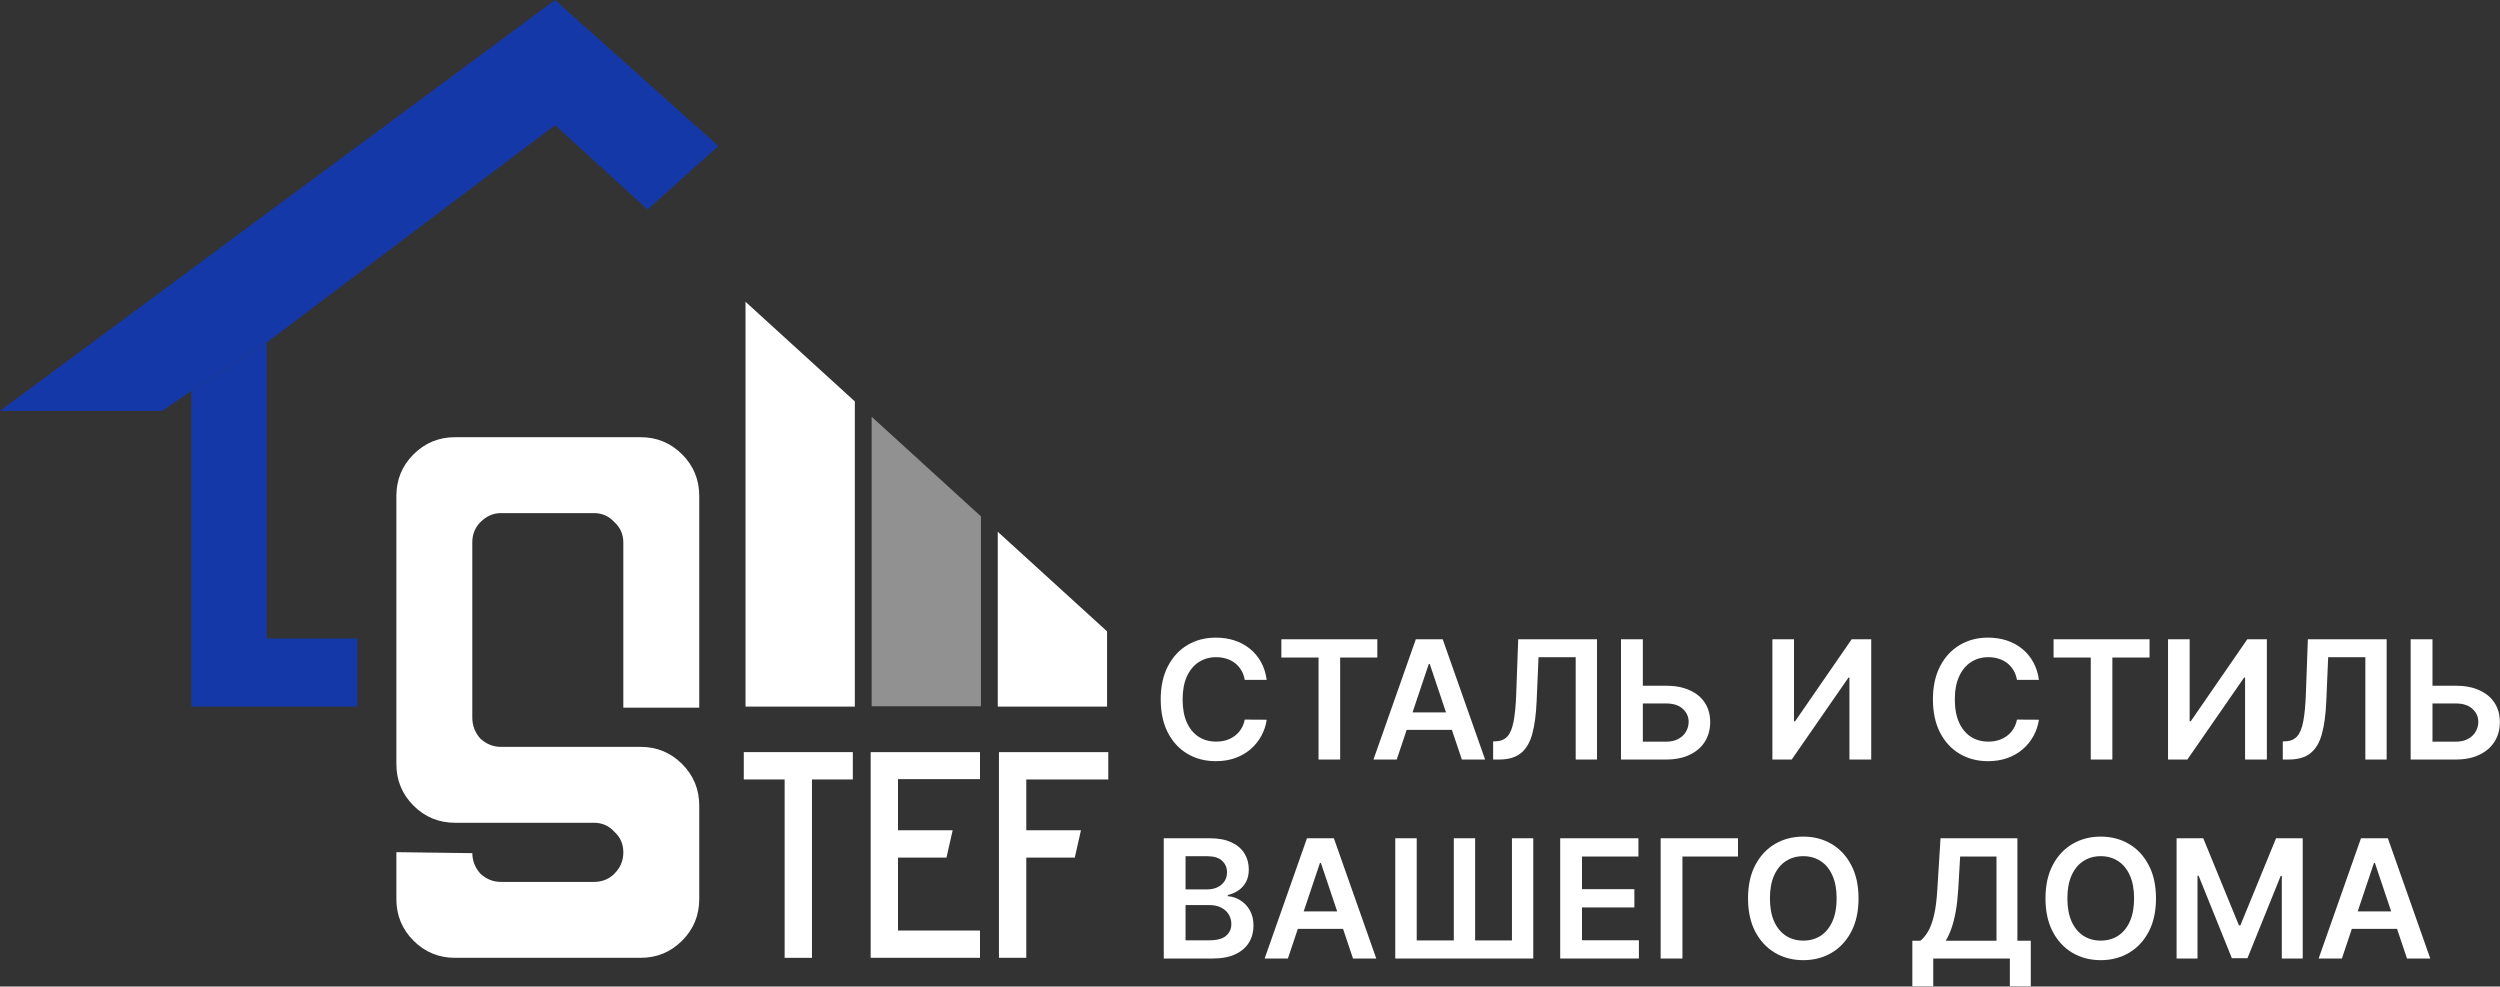 <?xml version="1.0" encoding="UTF-8"?> <svg xmlns="http://www.w3.org/2000/svg" width="892" height="352" viewBox="0 0 892 352" fill="none"><rect x="0" y="0" width="892" height="352" fill="#333333" stroke="none"/><g clip-path="url(#clip0_412_138)"><mask id="mask0_412_138" style="mask-type:luminance" maskUnits="userSpaceOnUse" x="0" y="0" width="1246" height="522"><path d="M0 0V522H1246V0H0Z" fill="white"></path></mask><g mask="url(#mask0_412_138)"><path d="M0 146.606L198.063 0L256.317 52.105L231.074 74.759L198.063 44.661L95.148 122.2L68.287 139.486L57.93 146.606H0Z" fill="#1538A9"></path><path d="M68.287 139.485V252.109H127.511V227.837H95.148V122.199L68.287 139.485Z" fill="#1538A9"></path><path d="M279.958 341.755V278.107H265.383V268.355H304.285V278.107H289.71V341.755H279.958Z" fill="white"></path><path d="M310.653 341.755V268.355H349.66V278.002H320.405V296.247H339.908L337.706 305.999H320.405V332.004H349.66V341.755H310.653Z" fill="white"></path><path d="M356.426 341.755V268.355H395.433V278.107H366.178V296.247H385.681L383.479 305.999H366.178V341.755H356.426Z" fill="white"></path><path d="M162.399 341.755C156.574 341.755 151.622 339.717 147.544 335.639C143.467 331.561 141.428 326.609 141.428 320.784V304.052L168.516 304.408V304.182C168.516 307.094 169.487 309.619 171.429 311.755C173.564 313.696 175.992 314.667 178.71 314.667H211.915C214.828 314.667 217.255 313.696 219.197 311.755C221.333 309.619 222.401 307.094 222.401 304.182V304.052C222.401 301.139 221.333 298.712 219.197 296.77C217.255 294.634 214.828 293.566 211.915 293.566H162.399C156.574 293.566 151.622 291.528 147.544 287.45C143.467 283.372 141.428 278.42 141.428 272.595V176.962C141.428 171.136 143.467 166.185 147.544 162.107C151.622 158.029 156.574 155.99 162.399 155.99H228.517C234.343 155.99 239.294 158.029 243.372 162.107C247.45 166.185 249.489 171.136 249.489 176.962V252.497H222.401V193.564C222.401 190.651 221.333 188.224 219.197 186.282C217.255 184.146 214.828 183.078 211.915 183.078H178.71C175.992 183.078 173.564 184.146 171.429 186.282C169.487 188.224 168.516 190.651 168.516 193.564V255.993C168.516 258.905 169.487 261.43 171.429 263.566C173.564 265.508 175.992 266.478 178.71 266.478H228.517C234.343 266.478 239.294 268.517 243.372 272.595C247.45 276.673 249.489 281.624 249.489 287.45V320.784C249.489 326.609 247.45 331.561 243.372 335.639C239.294 339.717 234.343 341.755 228.517 341.755H162.399Z" fill="white"></path><path d="M356.001 252.109V189.732L395.001 225.272V252.109H356.001Z" fill="white"></path><path d="M311.001 251.999V148.693L350.001 184.242V251.999H311.001Z" fill="#919191"></path><path d="M266 252.11V107.68L305.001 143.224V252.11H266Z" fill="white"></path><path d="M451.96 242.569H444.124C443.901 241.284 443.489 240.145 442.888 239.153C442.288 238.148 441.54 237.296 440.646 236.597C439.753 235.899 438.733 235.375 437.588 235.026C436.456 234.663 435.234 234.481 433.921 234.481C431.588 234.481 429.521 235.068 427.719 236.241C425.917 237.4 424.507 239.105 423.487 241.353C422.467 243.588 421.958 246.319 421.958 249.545C421.958 252.828 422.467 255.594 423.487 257.842C424.521 260.077 425.931 261.767 427.719 262.913C429.521 264.044 431.581 264.61 433.9 264.61C435.185 264.61 436.386 264.442 437.504 264.107C438.635 263.758 439.648 263.248 440.542 262.577C441.45 261.907 442.211 261.083 442.825 260.105C443.454 259.127 443.887 258.01 444.124 256.753L451.96 256.795C451.667 258.834 451.032 260.748 450.054 262.536C449.09 264.323 447.826 265.902 446.262 267.271C444.697 268.625 442.867 269.687 440.772 270.455C438.677 271.21 436.351 271.587 433.795 271.587C430.024 271.587 426.658 270.714 423.697 268.968C420.735 267.222 418.403 264.701 416.699 261.404C414.995 258.108 414.143 254.155 414.143 249.545C414.143 244.922 415.002 240.969 416.72 237.687C418.438 234.39 420.777 231.869 423.738 230.123C426.7 228.377 430.052 227.504 433.795 227.504C436.184 227.504 438.405 227.839 440.458 228.51C442.511 229.18 444.341 230.165 445.947 231.464C447.554 232.749 448.874 234.328 449.907 236.199C450.955 238.057 451.639 240.18 451.96 242.569Z" fill="white"></path><path d="M457.193 234.608V228.092H491.428V234.608H478.166V271.001H470.456V234.608H457.193Z" fill="white"></path><path d="M498.353 271.001H490.056L505.162 228.092H514.758L529.885 271.001H521.588L510.128 236.892H509.792L498.353 271.001ZM498.625 254.177H521.253V260.42H498.625V254.177Z" fill="white"></path><path d="M532.75 271.001V264.548L533.965 264.485C535.614 264.387 536.92 263.794 537.883 262.704C538.861 261.615 539.58 259.862 540.041 257.445C540.516 255.029 540.831 251.788 540.984 247.724L541.697 228.092H569.814V271.001H562.208V234.482H548.946L548.275 250.133C548.08 254.826 547.563 258.716 546.725 261.803C545.901 264.89 544.546 267.195 542.66 268.717C540.789 270.24 538.184 271.001 534.845 271.001H532.75Z" fill="white"></path><path d="M583.548 244.665H594.442C597.725 244.665 600.539 245.202 602.886 246.278C605.247 247.34 607.055 248.841 608.312 250.783C609.57 252.724 610.198 255.008 610.198 257.634C610.198 260.274 609.57 262.599 608.312 264.611C607.055 266.608 605.247 268.173 602.886 269.304C600.539 270.435 597.725 271.001 594.442 271.001H578.373V228.092H586.167V264.632H594.442C596.174 264.632 597.641 264.303 598.842 263.647C600.044 262.99 600.951 262.124 601.566 261.049C602.195 259.973 602.509 258.807 602.509 257.55C602.509 255.734 601.81 254.191 600.414 252.92C599.031 251.635 597.04 250.992 594.442 250.992H583.548V244.665Z" fill="white"></path><path d="M632.391 228.092H640.101V257.341H640.5L660.676 228.092H667.653V271.001H659.88V241.773H659.524L639.284 271.001H632.391V228.092Z" fill="white"></path><path d="M727.486 242.569H719.65C719.426 241.284 719.014 240.145 718.414 239.153C717.813 238.148 717.066 237.296 716.172 236.597C715.278 235.899 714.258 235.375 713.113 235.026C711.982 234.663 710.759 234.481 709.446 234.481C707.114 234.481 705.047 235.068 703.245 236.241C701.443 237.4 700.032 239.105 699.012 241.353C697.993 243.588 697.483 246.319 697.483 249.545C697.483 252.828 697.993 255.594 699.012 257.842C700.046 260.077 701.457 261.767 703.245 262.913C705.047 264.044 707.107 264.61 709.425 264.61C710.71 264.61 711.912 264.442 713.029 264.107C714.161 263.758 715.173 263.248 716.067 262.577C716.975 261.907 717.736 261.083 718.351 260.105C718.979 259.127 719.412 258.01 719.65 256.753L727.486 256.795C727.192 258.834 726.557 260.748 725.579 262.536C724.615 264.323 723.351 265.902 721.787 267.271C720.223 268.625 718.393 269.687 716.298 270.455C714.202 271.21 711.877 271.587 709.321 271.587C705.549 271.587 702.183 270.714 699.222 268.968C696.261 267.222 693.928 264.701 692.224 261.404C690.52 258.108 689.668 254.155 689.668 249.545C689.668 244.922 690.527 240.969 692.245 237.687C693.963 234.39 696.303 231.869 699.264 230.123C702.225 228.377 705.577 227.504 709.321 227.504C711.709 227.504 713.93 227.839 715.983 228.51C718.037 229.18 719.866 230.165 721.473 231.464C723.079 232.749 724.399 234.328 725.433 236.199C726.48 238.057 727.165 240.18 727.486 242.569Z" fill="white"></path><path d="M732.718 234.608V228.092H766.954V234.608H753.691V271.001H745.981V234.608H732.718Z" fill="white"></path><path d="M773.553 228.092H781.264V257.341H781.662L801.838 228.092H808.815V271.001H801.042V241.773H800.686L780.446 271.001H773.553V228.092Z" fill="white"></path><path d="M814.498 271.001V264.548L815.713 264.485C817.362 264.387 818.668 263.794 819.631 262.704C820.609 261.615 821.328 259.862 821.789 257.445C822.264 255.029 822.579 251.788 822.732 247.724L823.445 228.092H851.56V271.001H843.956V234.482H830.694L830.023 250.133C829.828 254.826 829.311 258.716 828.473 261.803C827.649 264.89 826.294 267.195 824.408 268.717C822.537 270.24 819.932 271.001 816.593 271.001H814.498Z" fill="white"></path><path d="M865.3 244.665H876.19C879.47 244.665 882.29 245.202 884.63 246.278C886.99 247.34 888.8 248.841 890.06 250.783C891.32 252.724 891.95 255.008 891.95 257.634C891.95 260.274 891.32 262.599 890.06 264.611C888.8 266.608 886.99 268.173 884.63 269.304C882.29 270.435 879.47 271.001 876.19 271.001H860.12V228.092H867.91V264.632H876.19C877.92 264.632 879.39 264.303 880.59 263.647C881.79 262.99 882.7 262.124 883.31 261.049C883.94 259.973 884.26 258.807 884.26 257.55C884.26 255.734 883.56 254.191 882.16 252.92C880.78 251.635 878.79 250.992 876.19 250.992H865.3V244.665Z" fill="white"></path><path d="M415.232 342.001V299.092H431.658C434.759 299.092 437.336 299.581 439.389 300.559C441.457 301.522 443 302.842 444.02 304.518C445.053 306.195 445.57 308.094 445.57 310.217C445.57 311.963 445.235 313.458 444.564 314.701C443.894 315.93 442.993 316.929 441.862 317.697C440.73 318.465 439.466 319.017 438.069 319.352V319.771C439.592 319.855 441.052 320.323 442.448 321.175C443.859 322.013 445.011 323.2 445.905 324.737C446.799 326.273 447.246 328.131 447.246 330.31C447.246 332.531 446.709 334.528 445.633 336.302C444.557 338.062 442.937 339.452 440.772 340.472C438.607 341.491 435.883 342.001 432.601 342.001H415.232ZM423.005 335.506H431.365C434.186 335.506 436.219 334.968 437.462 333.893C438.719 332.803 439.347 331.406 439.347 329.702C439.347 328.431 439.033 327.286 438.405 326.266C437.776 325.233 436.882 324.423 435.723 323.836C434.564 323.235 433.181 322.935 431.574 322.935H423.005V335.506ZM423.005 317.341H430.694C432.035 317.341 433.244 317.096 434.319 316.608C435.395 316.105 436.24 315.399 436.854 314.491C437.483 313.57 437.797 312.48 437.797 311.223C437.797 309.561 437.21 308.192 436.037 307.116C434.878 306.041 433.153 305.503 430.862 305.503H423.005V317.341Z" fill="white"></path><path d="M459.519 342.001H451.222L466.328 299.092H475.924L491.051 342.001H482.754L471.294 307.892H470.958L459.519 342.001ZM459.791 325.177H482.419V331.42H459.791V325.177Z" fill="white"></path><path d="M497.834 299.092H505.482V335.548H518.723V299.092H526.328V335.548H539.465V299.092H547.071V342.001H497.834V299.092Z" fill="white"></path><path d="M556.682 342.001V299.092H584.59V305.608H564.455V317.257H583.144V323.773H564.455V335.485H584.758V342.001H556.682Z" fill="white"></path><path d="M620.114 299.092V305.608H600.293V342.001H592.52V299.092H620.114Z" fill="white"></path><path d="M663.127 320.545C663.127 325.169 662.261 329.129 660.529 332.425C658.811 335.708 656.465 338.222 653.49 339.968C650.528 341.714 647.169 342.587 643.412 342.587C639.655 342.587 636.288 341.714 633.313 339.968C630.352 338.208 628.005 335.687 626.273 332.404C624.555 329.108 623.696 325.155 623.696 320.545C623.696 315.922 624.555 311.969 626.273 308.687C628.005 305.39 630.352 302.869 633.313 301.123C636.288 299.377 639.655 298.504 643.412 298.504C647.169 298.504 650.528 299.377 653.49 301.123C656.465 302.869 658.811 305.39 660.529 308.687C662.261 311.969 663.127 315.922 663.127 320.545ZM655.312 320.545C655.312 317.291 654.803 314.546 653.783 312.311C652.777 310.063 651.38 308.366 649.593 307.22C647.805 306.061 645.744 305.481 643.412 305.481C641.079 305.481 639.019 306.061 637.231 307.22C635.443 308.366 634.039 310.063 633.02 312.311C632.014 314.546 631.511 317.291 631.511 320.545C631.511 323.8 632.014 326.552 633.02 328.8C634.039 331.035 635.443 332.732 637.231 333.892C639.019 335.037 641.079 335.61 643.412 335.61C645.744 335.61 647.805 335.037 649.593 333.892C651.38 332.732 652.777 331.035 653.783 328.8C654.803 326.552 655.312 323.8 655.312 320.545Z" fill="white"></path><path d="M682.324 352.351V335.653H685.195C686.159 334.884 687.059 333.802 687.898 332.405C688.736 331.008 689.448 329.095 690.035 326.664C690.621 324.234 691.026 321.091 691.25 317.236L692.381 299.092H719.807V335.653H724.584V352.309H717.125V342.001H689.783V352.351H682.324ZM694.246 335.653H712.348V305.608H699.379L698.709 317.236C698.527 320.155 698.234 322.767 697.829 325.072C697.424 327.377 696.914 329.409 696.299 331.169C695.685 332.915 695 334.41 694.246 335.653Z" fill="white"></path><path d="M769.258 320.545C769.258 325.169 768.392 329.129 766.66 332.425C764.942 335.708 762.596 338.222 759.62 339.968C756.659 341.714 753.3 342.587 749.543 342.587C745.785 342.587 742.419 341.714 739.444 339.968C736.483 338.208 734.136 335.687 732.404 332.404C730.686 329.108 729.827 325.155 729.827 320.545C729.827 315.922 730.686 311.969 732.404 308.687C734.136 305.39 736.483 302.869 739.444 301.123C742.419 299.377 745.785 298.504 749.543 298.504C753.3 298.504 756.659 299.377 759.62 301.123C762.596 302.869 764.942 305.39 766.66 308.687C768.392 311.969 769.258 315.922 769.258 320.545ZM761.443 320.545C761.443 317.291 760.933 314.546 759.914 312.311C758.908 310.063 757.511 308.366 755.723 307.22C753.936 306.061 751.875 305.481 749.543 305.481C747.21 305.481 745.15 306.061 743.362 307.22C741.574 308.366 740.17 310.063 739.151 312.311C738.145 314.546 737.642 317.291 737.642 320.545C737.642 323.8 738.145 326.552 739.151 328.8C740.17 331.035 741.574 332.732 743.362 333.892C745.15 335.037 747.21 335.61 749.543 335.61C751.875 335.61 753.936 335.037 755.723 333.892C757.511 332.732 758.908 331.035 759.914 328.8C760.933 326.552 761.443 323.8 761.443 320.545Z" fill="white"></path><path d="M776.607 299.092H786.119L798.858 330.184H799.361L812.099 299.092H821.611V342.001H814.153V312.522H813.754L801.896 341.875H796.323L784.464 312.459H784.066V342.001H776.607V299.092Z" fill="white"></path><path d="M835.586 342.001H827.289L842.395 299.092H851.99L867.12 342.001H858.82L847.361 307.892H847.026L835.586 342.001ZM835.858 325.177H858.49V331.42H835.858V325.177Z" fill="white"></path></g></g><defs><clipPath id="clip0_412_138"><rect width="892" height="352" fill="white"></rect></clipPath></defs></svg> 